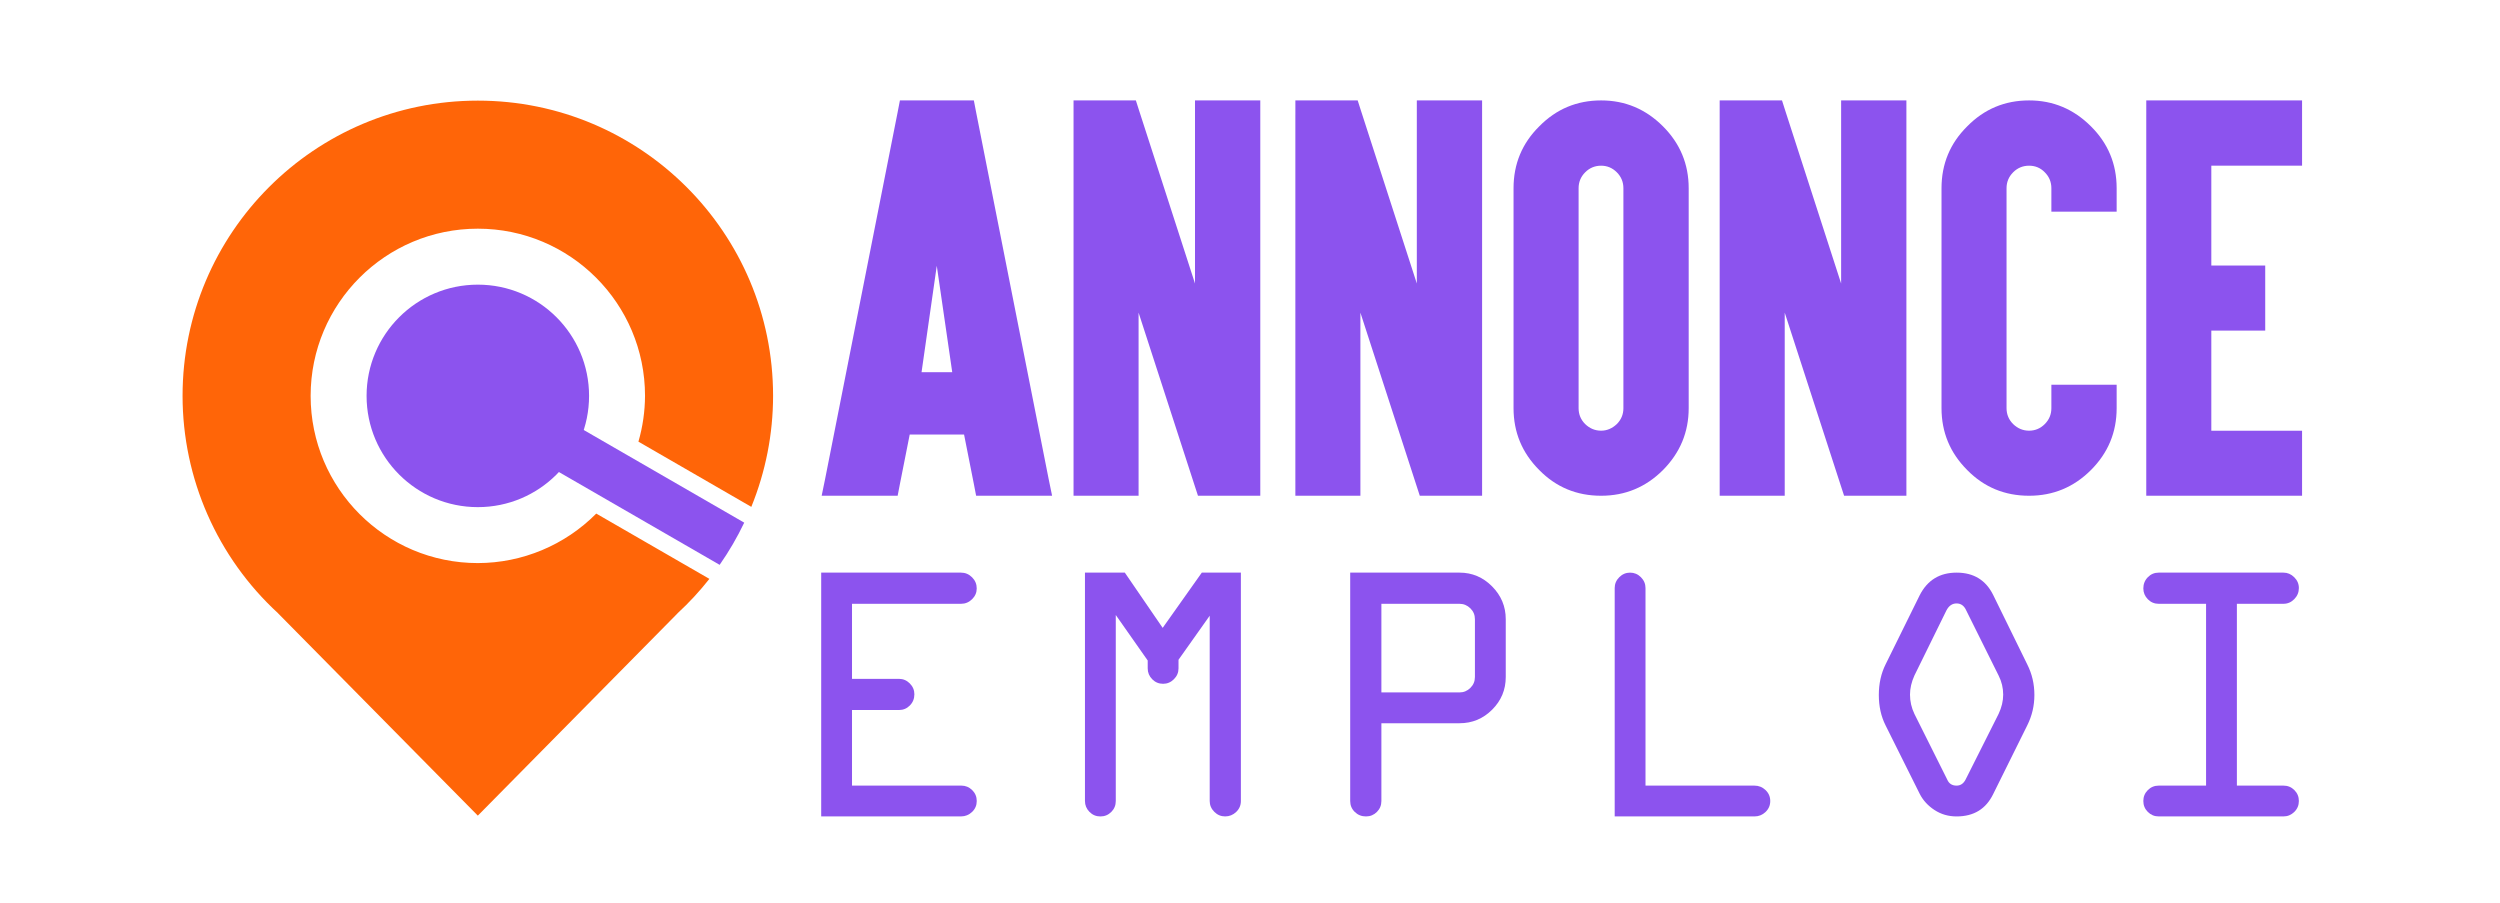 <?xml version="1.0" encoding="utf-8"?>
<!-- Generator: Adobe Illustrator 16.0.0, SVG Export Plug-In . SVG Version: 6.00 Build 0)  -->
<!DOCTYPE svg PUBLIC "-//W3C//DTD SVG 1.1//EN" "http://www.w3.org/Graphics/SVG/1.1/DTD/svg11.dtd">
<svg version="1.1" id="Calque_1" xmlns="http://www.w3.org/2000/svg" xmlns:xlink="http://www.w3.org/1999/xlink" x="0px" y="0px"
	 width="180px" height="65px" viewBox="0 0 180 65" enable-background="new 0 0 180 65" xml:space="preserve">
<g>
	<path fill="#8C53EE" d="M65.499,31.288l-0.704,3.554l-0.164,0.852h-0.999h-3.063h-1.409l0.246-1.196l5.224-26.416l0.164-0.852
		h0.999h3.325h0.999l0.164,0.852l5.224,26.416l0.246,1.196h-1.409H71.28h-0.999l-0.164-0.852l-0.704-3.554H65.499z M67.448,19.136
		L66.351,26.8h2.21L67.448,19.136z M66.498,26.26l0.95-4.847L66.498,26.26z"/>
	<path fill="#8C53EE" d="M77.295,8.261V7.229h1.015h2.719h0.753l0.23,0.721l4.028,12.463V8.261V7.229h1.032h2.637h1.032v1.032
		v26.401v1.031h-1.032H86.99h-0.736l-0.23-0.705L81.978,22.51v12.152v1.031h-1.015H78.31h-1.015v-1.031V8.261z"/>
	<path fill="#8C53EE" d="M93.267,8.261V7.229h1.015H97h0.753l0.23,0.721l4.028,12.463V8.261V7.229h1.031h2.637h1.032v1.032v26.401
		v1.031h-1.032h-2.718h-0.737l-0.229-0.705L97.949,22.51v12.152v1.031h-1.014h-2.654h-1.015v-1.031V8.261z"/>
	<path fill="#8C53EE" d="M119.735,9.097c1.233,1.234,1.851,2.719,1.851,4.455v15.836c0,1.725-0.617,3.209-1.851,4.455
		c-1.234,1.233-2.72,1.851-4.455,1.851c-1.758,0-3.243-0.617-4.454-1.851c-1.234-1.234-1.851-2.719-1.851-4.455V13.552
		c0-1.748,0.616-3.232,1.851-4.455c1.223-1.244,2.708-1.867,4.454-1.867C117.005,7.229,118.49,7.853,119.735,9.097z M114.134,12.405
		c-0.316,0.317-0.475,0.699-0.475,1.147v15.836c0,0.448,0.158,0.83,0.475,1.146c0.328,0.317,0.709,0.475,1.146,0.475
		c0.415,0,0.792-0.158,1.13-0.475c0.316-0.317,0.475-0.699,0.475-1.146V13.552c0-0.448-0.158-0.83-0.475-1.147
		c-0.316-0.316-0.693-0.475-1.13-0.475C114.832,11.93,114.45,12.089,114.134,12.405z"/>
	<path fill="#8C53EE" d="M123.816,8.261V7.229h1.016h2.719h0.753l0.229,0.721l4.028,12.463V8.261V7.229h1.032h2.636h1.032v1.032
		v26.401v1.031h-1.032h-2.718h-0.736l-0.23-0.705L128.5,22.51v12.152v1.031h-1.015h-2.653h-1.016v-1.031V8.261z"/>
	<path fill="#8C53EE" d="M150.548,9.097c1.233,1.223,1.851,2.708,1.851,4.455v0.655v1.032h-1.031h-2.637h-1.032v-1.032v-0.655
		c0-0.448-0.158-0.83-0.475-1.147c-0.306-0.316-0.683-0.475-1.13-0.475c-0.448,0-0.83,0.159-1.147,0.475
		c-0.315,0.317-0.476,0.699-0.476,1.147v15.836c0,0.448,0.16,0.83,0.476,1.146c0.328,0.317,0.711,0.475,1.147,0.475
		c0.436,0,0.813-0.158,1.13-0.475c0.316-0.317,0.475-0.699,0.475-1.146v-0.656v-1.031h1.032h2.637h1.031v1.031v0.656
		c0,1.736-0.617,3.221-1.851,4.455c-1.233,1.233-2.718,1.851-4.454,1.851c-1.759,0-3.243-0.617-4.455-1.851
		c-1.233-1.234-1.85-2.719-1.85-4.455V13.552c0-1.748,0.616-3.232,1.85-4.455c1.223-1.244,2.708-1.867,4.455-1.867
		C147.818,7.229,149.304,7.853,150.548,9.097z"/>
	<path fill="#8C53EE" d="M164.718,7.229h1.031v1.032v2.637v1.032h-1.031h-5.503v7.19h2.866h1.015v1.032v2.637v1.015h-1.015h-2.866
		v7.207h5.503h1.031v1.015v2.637v1.031h-1.031h-9.172h-1.015v-1.031V8.261V7.229h1.015H164.718z"/>
</g>
<g>
	<path fill="#8C53EE" d="M69.191,43.474h-7.846v5.403h3.381c0.299,0,0.559,0.11,0.779,0.33s0.33,0.48,0.33,0.779
		c0,0.317-0.107,0.586-0.323,0.806c-0.216,0.22-0.478,0.33-0.786,0.33h-3.381v5.442h7.873c0.298,0,0.558,0.107,0.78,0.323
		c0.219,0.216,0.328,0.478,0.328,0.785c0,0.309-0.11,0.571-0.335,0.787c-0.226,0.215-0.491,0.323-0.799,0.323H59.126V41.229h10.064
		c0.309,0,0.574,0.112,0.799,0.337c0.225,0.225,0.335,0.49,0.335,0.8c0,0.298-0.11,0.558-0.335,0.779
		C69.765,43.364,69.5,43.474,69.191,43.474z"/>
	<path fill="#8C53EE" d="M82.635,48.124v-0.568l-2.299-3.276v13.394c0,0.309-0.108,0.571-0.324,0.787
		c-0.216,0.215-0.478,0.323-0.785,0.323c-0.309,0-0.57-0.11-0.787-0.331c-0.215-0.22-0.323-0.479-0.323-0.779V41.229h2.87
		l2.726,3.978l2.817-3.978h2.814v16.443c0,0.309-0.112,0.571-0.337,0.787c-0.224,0.215-0.491,0.323-0.798,0.323
		c-0.3,0-0.56-0.11-0.779-0.331c-0.221-0.22-0.331-0.479-0.331-0.779V44.332l-2.246,3.171v0.621c0,0.299-0.11,0.56-0.331,0.779
		c-0.22,0.22-0.479,0.33-0.779,0.33c-0.308,0-0.57-0.11-0.786-0.33C82.742,48.684,82.635,48.423,82.635,48.124z"/>
	<path fill="#8C53EE" d="M97.214,57.673V41.229h7.872c0.906,0,1.688,0.329,2.344,0.991c0.656,0.66,0.984,1.448,0.984,2.363v4.161
		c0,0.916-0.325,1.699-0.978,2.351c-0.651,0.652-1.435,0.978-2.351,0.978H99.46v5.6c0,0.309-0.109,0.571-0.324,0.787
		c-0.216,0.215-0.479,0.323-0.786,0.323c-0.317,0-0.586-0.108-0.806-0.323C97.323,58.244,97.214,57.981,97.214,57.673z
		 M99.46,49.854h5.626c0.299,0,0.559-0.107,0.779-0.324c0.22-0.216,0.329-0.478,0.329-0.785v-4.161c0-0.309-0.109-0.57-0.329-0.786
		c-0.221-0.215-0.48-0.324-0.779-0.324H99.46V49.854z"/>
	<path fill="#8C53EE" d="M116.258,58.783V42.34c0-0.301,0.109-0.561,0.33-0.781c0.22-0.22,0.479-0.329,0.779-0.329
		c0.299,0,0.559,0.109,0.779,0.329c0.22,0.221,0.33,0.48,0.33,0.781v14.225h7.847c0.308,0,0.573,0.107,0.799,0.323
		c0.225,0.216,0.336,0.478,0.336,0.785c0,0.309-0.111,0.571-0.336,0.787c-0.226,0.215-0.491,0.323-0.799,0.323H116.258z"/>
	<path fill="#8C53EE" d="M143.517,42.854l2.443,4.979c0.344,0.679,0.516,1.413,0.516,2.206c0,0.774-0.172,1.506-0.516,2.192
		l-2.443,4.927c-0.52,1.084-1.4,1.625-2.642,1.625c-0.59,0-1.121-0.154-1.592-0.463c-0.471-0.308-0.825-0.695-1.063-1.162
		l-2.457-4.927c-0.325-0.643-0.488-1.374-0.488-2.192c0-0.819,0.163-1.554,0.488-2.206l2.457-4.979
		c0.555-1.084,1.439-1.625,2.655-1.625C142.108,41.229,142.988,41.771,143.517,42.854z M140.136,43.963l-2.299,4.676
		c-0.211,0.467-0.317,0.925-0.317,1.374c0,0.484,0.106,0.946,0.317,1.387l2.364,4.729c0.123,0.29,0.348,0.436,0.674,0.436
		c0.281,0,0.497-0.146,0.647-0.436l2.378-4.729c0.22-0.467,0.33-0.929,0.33-1.387c0-0.483-0.11-0.942-0.33-1.374l-2.325-4.676
		c-0.15-0.344-0.384-0.516-0.7-0.516C140.558,43.447,140.312,43.619,140.136,43.963z"/>
	<path fill="#8C53EE" d="M155.429,41.229h8.981c0.291,0,0.548,0.109,0.772,0.329c0.225,0.221,0.337,0.48,0.337,0.781
		c0,0.307-0.109,0.573-0.33,0.797c-0.221,0.226-0.479,0.337-0.779,0.337h-3.354v13.091h3.354c0.309,0,0.57,0.107,0.786,0.323
		c0.215,0.216,0.323,0.478,0.323,0.785c0,0.309-0.109,0.571-0.33,0.787c-0.221,0.215-0.479,0.323-0.779,0.323h-8.981
		c-0.309,0-0.57-0.108-0.785-0.323c-0.217-0.216-0.324-0.479-0.324-0.787c0-0.308,0.107-0.569,0.324-0.785
		c0.215-0.216,0.477-0.323,0.785-0.323h3.408V43.474h-3.408c-0.309,0-0.57-0.109-0.785-0.328c-0.217-0.222-0.324-0.481-0.324-0.779
		c0-0.317,0.107-0.587,0.324-0.808C154.858,41.339,155.12,41.229,155.429,41.229z"/>
</g>
<path fill-rule="evenodd" clip-rule="evenodd" fill="#FF6508" d="M34.404,7.245c-11.741,0-21.259,9.518-21.259,21.258
	c0.002,5.952,2.498,11.631,6.882,15.656h-0.005l14.382,14.567l14.382-14.567h-0.005c0.83-0.764,1.597-1.593,2.295-2.48l-8.145-4.701
	c-2.255,2.274-5.324,3.559-8.527,3.564c-6.648,0-12.038-5.391-12.038-12.039c0-6.648,5.39-12.038,12.038-12.038
	s12.038,5.389,12.038,12.038c-0.005,1.116-0.165,2.225-0.475,3.296l8.128,4.695c1.032-2.538,1.565-5.251,1.567-7.991
	C55.663,16.763,46.146,7.245,34.404,7.245L34.404,7.245z M34.404,7.245"/>
<path fill-rule="evenodd" clip-rule="evenodd" fill="#8C53EE" d="M37.486,28.338l-1.757,3.044l16.085,9.287
	c0.672-0.962,1.265-1.978,1.77-3.038L37.486,28.338z M37.486,28.338"/>
<path fill-rule="evenodd" clip-rule="evenodd" fill="#8C53EE" d="M34.404,20.495c4.423,0,8.009,3.585,8.009,8.009
	c0,4.424-3.586,8.01-8.009,8.01c-4.424,0-8.01-3.586-8.01-8.01C26.395,24.081,29.98,20.495,34.404,20.495L34.404,20.495z
	 M34.404,20.495"/>
</svg>
